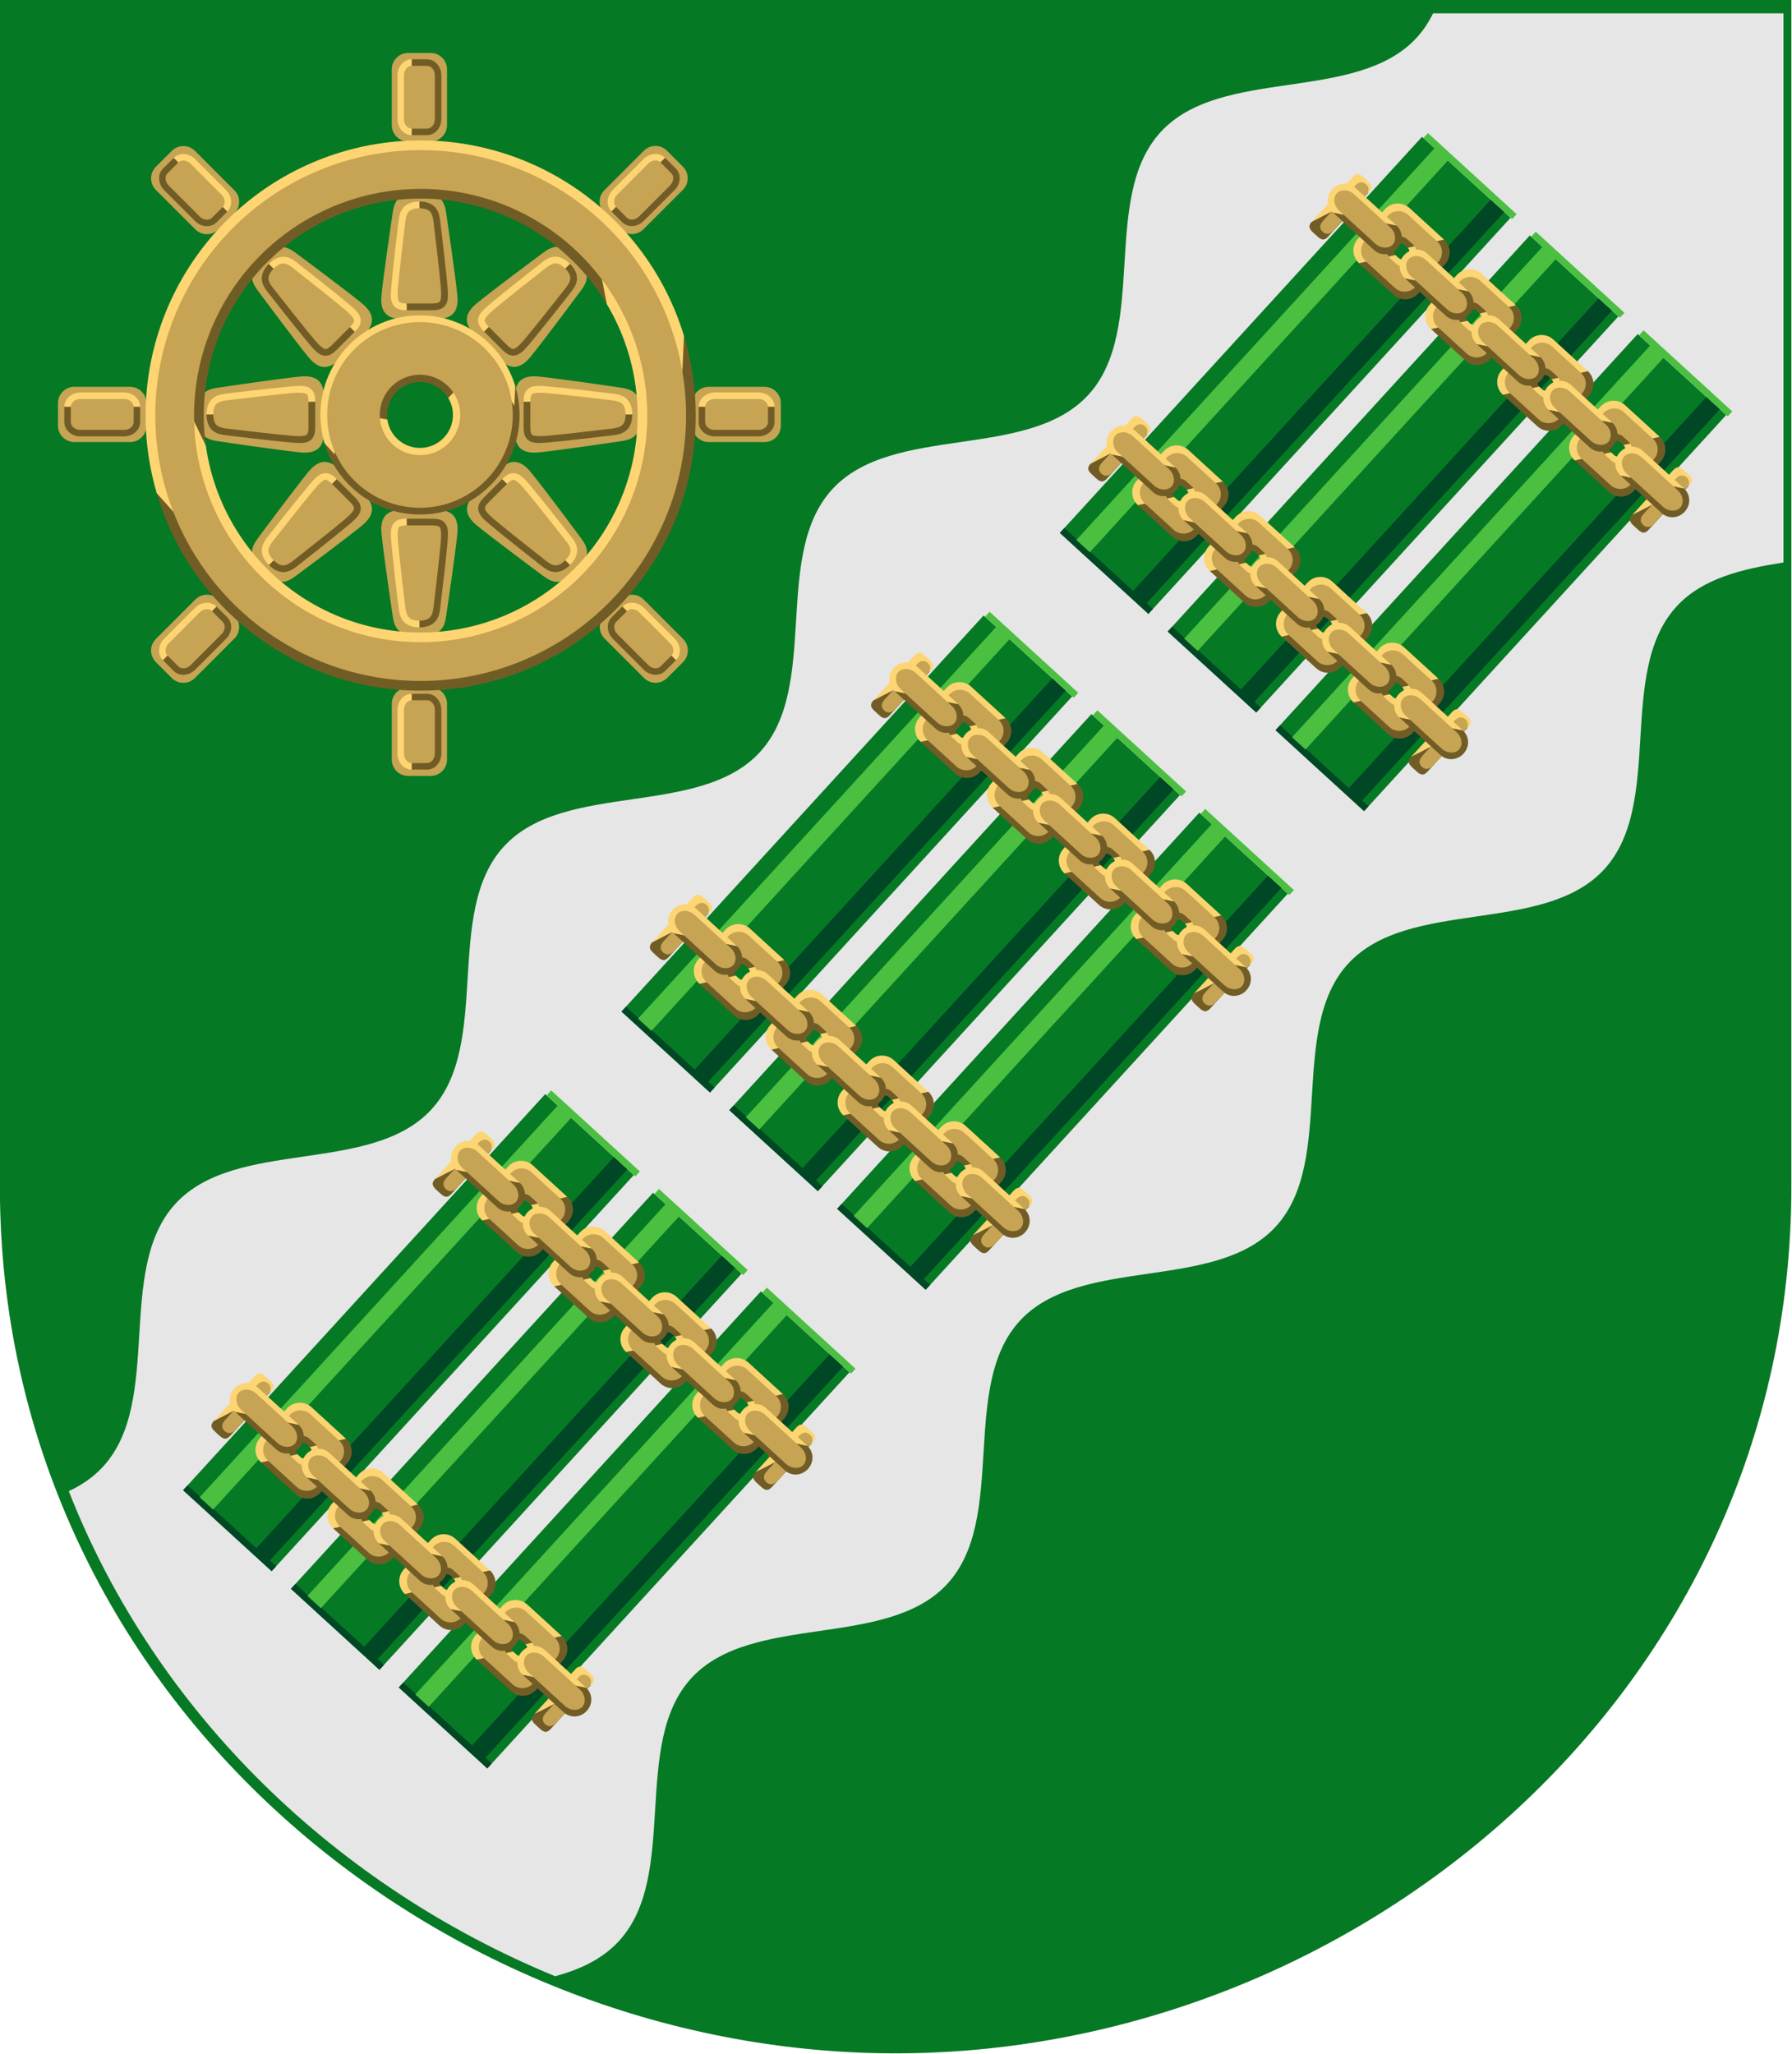 <?xml version="1.0" encoding="UTF-8" standalone="no"?>
<svg xmlns:dc="http://purl.org/dc/elements/1.1/" xmlns:cc="http://creativecommons.org/ns#" xmlns:rdf="http://www.w3.org/1999/02/22-rdf-syntax-ns#" xmlns:svg="http://www.w3.org/2000/svg" xmlns="http://www.w3.org/2000/svg" xmlns:xlink="http://www.w3.org/1999/xlink" xmlns:sodipodi="http://sodipodi.sourceforge.net/DTD/sodipodi-0.dtd" xmlns:inkscape="http://www.inkscape.org/namespaces/inkscape" inkscape:version="1.0 (4035a4fb49, 2020-05-01)" sodipodi:docname="heinävesi.svg" id="svg8" version="1.1" viewBox="0 0 132.292 151.606" height="573" width="500">
  <defs id="defs2"></defs>
  <g transform="translate(-31.13,-22.931)" id="layer1" inkscape:groupmode="layer" inkscape:label="Шар 1">
    <g style="stroke-width:1.103" transform="matrix(0.906,0,0,0.906,2.918,2.15)" id="g3580">
      <path id="path846" d="m 177.106,22.931 v 96.649 c 0,41.155 -35.329,70.639 -72.988,70.639 -37.659,0 -72.988,-29.484 -72.988,-70.639 V 22.931 Z" style="font-variation-settings:normal;opacity:1;vector-effect:none;fill:#067924;fill-opacity:1;fill-rule:evenodd;stroke:none;stroke-width:0.292;stroke-linecap:butt;stroke-linejoin:miter;stroke-miterlimit:4;stroke-dasharray:none;stroke-dashoffset:0;stroke-opacity:1;marker:none;marker-start:none;marker-mid:none;marker-end:none;stop-color:#000000;stop-opacity:1" sodipodi:nodetypes="cszscc"></path>
      <g style="stroke-width:1.103" id="g1634"></g>
      <g style="stroke-width:1.103" id="g1690">
        <g style="stroke-width:1.103" id="g1623" inkscape:transform-center-x="18.609334">
          <g style="stroke-width:1.103" id="g1585">
            <path id="rect1562" style="color:#000000;overflow:visible;opacity:1;fill:#c6a453;fill-opacity:1;fill-rule:evenodd;stroke:none;stroke-width:0.292;stroke-linecap:butt;stroke-miterlimit:4;stroke-dasharray:none" d="m 37.198,54.45 c -0.74,0 -1.335,0.596 -1.335,1.335 v 1.831 c 0,0.74 0.595,1.335 1.335,1.335 h 4.542 c 0.74,0 1.335,-0.596 1.335,-1.335 v -1.831 c 0,-0.74 -0.595,-1.335 -1.335,-1.335 z"></path>
            <path style="color:#000000;font-style:normal;font-variant:normal;font-weight:normal;font-stretch:normal;font-size:medium;line-height:normal;font-family:sans-serif;font-variant-ligatures:normal;font-variant-position:normal;font-variant-caps:normal;font-variant-numeric:normal;font-variant-alternates:normal;font-variant-east-asian:normal;font-feature-settings:normal;font-variation-settings:normal;text-indent:0;text-align:start;text-decoration:none;text-decoration-line:none;text-decoration-style:solid;text-decoration-color:#000000;letter-spacing:normal;word-spacing:normal;text-transform:none;writing-mode:lr-tb;direction:ltr;text-orientation:mixed;dominant-baseline:auto;baseline-shift:baseline;text-anchor:start;white-space:normal;shape-padding:0;shape-margin:0;inline-size:0;clip-rule:nonzero;display:inline;overflow:visible;visibility:visible;opacity:1;isolation:auto;mix-blend-mode:normal;color-interpolation:sRGB;color-interpolation-filters:linearRGB;solid-color:#000000;solid-opacity:1;vector-effect:none;fill:#fed572;fill-opacity:1;fill-rule:evenodd;stroke:none;stroke-width:0.584;stroke-linecap:butt;stroke-linejoin:miter;stroke-miterlimit:4;stroke-dasharray:none;stroke-dashoffset:0;stroke-opacity:1;color-rendering:auto;image-rendering:auto;shape-rendering:auto;text-rendering:auto;enable-background:accumulate;stop-color:#000000;stop-opacity:1" d="m 37.689,54.914 c -0.702,0 -1.311,0.503 -1.311,1.168 h 0.529 c 0,-0.336 0.324,-0.639 0.781,-0.639 h 3.559 c 0.457,0 0.781,0.303 0.781,0.639 h 0.529 c 0,-0.665 -0.608,-1.168 -1.311,-1.168 z" id="path1580"></path>
            <path style="color:#000000;font-style:normal;font-variant:normal;font-weight:normal;font-stretch:normal;font-size:medium;line-height:normal;font-family:sans-serif;font-variant-ligatures:normal;font-variant-position:normal;font-variant-caps:normal;font-variant-numeric:normal;font-variant-alternates:normal;font-variant-east-asian:normal;font-feature-settings:normal;font-variation-settings:normal;text-indent:0;text-align:start;text-decoration:none;text-decoration-line:none;text-decoration-style:solid;text-decoration-color:#000000;letter-spacing:normal;word-spacing:normal;text-transform:none;writing-mode:lr-tb;direction:ltr;text-orientation:mixed;dominant-baseline:auto;baseline-shift:baseline;text-anchor:start;white-space:normal;shape-padding:0;shape-margin:0;inline-size:0;clip-rule:nonzero;display:inline;overflow:visible;visibility:visible;opacity:1;isolation:auto;mix-blend-mode:normal;color-interpolation:sRGB;color-interpolation-filters:linearRGB;solid-color:#000000;solid-opacity:1;vector-effect:none;fill:#725c26;fill-opacity:1;fill-rule:evenodd;stroke:none;stroke-width:0.584;stroke-linecap:butt;stroke-linejoin:miter;stroke-miterlimit:4;stroke-dasharray:none;stroke-dashoffset:0;stroke-opacity:1;color-rendering:auto;image-rendering:auto;shape-rendering:auto;text-rendering:auto;enable-background:accumulate;stop-color:#000000;stop-opacity:1" d="m 36.379,56.082 v 1.238 c 0,0.665 0.608,1.168 1.311,1.168 h 3.559 c 0.702,0 1.311,-0.503 1.311,-1.168 v -1.238 h -0.529 v 1.238 c 0,0.336 -0.324,0.639 -0.781,0.639 h -3.559 c -0.457,0 -0.781,-0.303 -0.781,-0.639 v -1.238 z" id="path1576"></path>
          </g>
          <g style="stroke-width:1.103" id="g1599">
            <path style="font-variation-settings:normal;opacity:1;vector-effect:none;fill:#c6a453;fill-opacity:1;fill-rule:evenodd;stroke:none;stroke-width:0.292;stroke-linecap:butt;stroke-linejoin:miter;stroke-miterlimit:4;stroke-dasharray:none;stroke-dashoffset:0;stroke-opacity:1;marker:none;marker-start:none;marker-mid:none;marker-end:none;stop-color:#000000;stop-opacity:1" d="m 57.546,58.029 c 0,1.217 -0.46,1.911 -1.958,1.762 -1.552,-0.154 -6.011,-0.806 -6.734,-0.917 -0.722,-0.112 -1.647,-0.326 -1.647,-2.172 0,-1.846 0.925,-2.06 1.647,-2.172 0.722,-0.112 5.182,-0.764 6.734,-0.917 1.498,-0.148 1.958,0.545 1.958,1.762 z" id="path1560" sodipodi:nodetypes="cszzzscc"></path>
            <path id="path1609" d="m 56.274,55.66 v 2.083 c 0,0.221 -0.023,0.377 -0.059,0.473 -0.036,0.096 -0.068,0.132 -0.136,0.171 -0.135,0.077 -0.49,0.108 -1.08,0.061 -1.227,-0.099 -4.826,-0.527 -5.399,-0.599 -0.283,-0.036 -0.56,-0.09 -0.747,-0.231 -0.187,-0.141 -0.335,-0.368 -0.335,-0.916 h -0.55 c 0,0.66 0.223,1.106 0.552,1.354 0.329,0.249 0.714,0.302 1.011,0.339 0.588,0.074 4.156,0.499 5.423,0.601 0.613,0.049 1.044,0.069 1.395,-0.13 0.175,-0.099 0.31,-0.266 0.382,-0.459 0.071,-0.192 0.093,-0.408 0.093,-0.664 v -2.083 z" style="color:#000000;font-style:normal;font-variant:normal;font-weight:normal;font-stretch:normal;font-size:medium;line-height:normal;font-family:sans-serif;font-variant-ligatures:normal;font-variant-position:normal;font-variant-caps:normal;font-variant-numeric:normal;font-variant-alternates:normal;font-variant-east-asian:normal;font-feature-settings:normal;font-variation-settings:normal;text-indent:0;text-align:start;text-decoration:none;text-decoration-line:none;text-decoration-style:solid;text-decoration-color:#000000;letter-spacing:normal;word-spacing:normal;text-transform:none;writing-mode:lr-tb;direction:ltr;text-orientation:mixed;dominant-baseline:auto;baseline-shift:baseline;text-anchor:start;white-space:normal;shape-padding:0;shape-margin:0;inline-size:0;clip-rule:nonzero;display:inline;overflow:visible;visibility:visible;opacity:1;isolation:auto;mix-blend-mode:normal;color-interpolation:sRGB;color-interpolation-filters:linearRGB;solid-color:#000000;solid-opacity:1;vector-effect:none;fill:#725c26;fill-opacity:1;fill-rule:evenodd;stroke:none;stroke-width:0.584;stroke-linecap:butt;stroke-linejoin:miter;stroke-miterlimit:4;stroke-dasharray:none;stroke-dashoffset:0;stroke-opacity:1;marker:none;color-rendering:auto;image-rendering:auto;shape-rendering:auto;text-rendering:auto;enable-background:accumulate;stop-color:#000000;stop-opacity:1"></path>
            <path id="path1613" d="m 54.954,54.407 c -1.267,0.102 -4.835,0.527 -5.423,0.601 -0.297,0.037 -0.682,0.09 -1.011,0.339 -0.329,0.249 -0.552,0.694 -0.552,1.354 h 0.55 c 0,-0.547 0.148,-0.774 0.335,-0.916 0.187,-0.141 0.464,-0.196 0.747,-0.231 0.573,-0.072 4.172,-0.5 5.399,-0.599 0.59,-0.048 0.945,-0.016 1.08,0.061 0.068,0.038 0.1,0.075 0.136,0.171 0.036,0.096 0.059,0.252 0.059,0.473 h 0.55 c 0,-0.256 -0.022,-0.471 -0.093,-0.664 -0.071,-0.192 -0.206,-0.359 -0.382,-0.459 -0.351,-0.199 -0.782,-0.179 -1.395,-0.13 z" style="color:#000000;font-style:normal;font-variant:normal;font-weight:normal;font-stretch:normal;font-size:medium;line-height:normal;font-family:sans-serif;font-variant-ligatures:normal;font-variant-position:normal;font-variant-caps:normal;font-variant-numeric:normal;font-variant-alternates:normal;font-variant-east-asian:normal;font-feature-settings:normal;font-variation-settings:normal;text-indent:0;text-align:start;text-decoration:none;text-decoration-line:none;text-decoration-style:solid;text-decoration-color:#000000;letter-spacing:normal;word-spacing:normal;text-transform:none;writing-mode:lr-tb;direction:ltr;text-orientation:mixed;dominant-baseline:auto;baseline-shift:baseline;text-anchor:start;white-space:normal;shape-padding:0;shape-margin:0;inline-size:0;clip-rule:nonzero;display:inline;overflow:visible;visibility:visible;opacity:1;isolation:auto;mix-blend-mode:normal;color-interpolation:sRGB;color-interpolation-filters:linearRGB;solid-color:#000000;solid-opacity:1;vector-effect:none;fill:#fed572;fill-opacity:1;fill-rule:evenodd;stroke:none;stroke-width:0.584;stroke-linecap:butt;stroke-linejoin:miter;stroke-miterlimit:4;stroke-dasharray:none;stroke-dashoffset:0;stroke-opacity:1;marker:none;color-rendering:auto;image-rendering:auto;shape-rendering:auto;text-rendering:auto;enable-background:accumulate;stop-color:#000000;stop-opacity:1"></path>
          </g>
        </g>
        <use style="stroke-width:1.103" inkscape:transform-center-y="-12.864448" height="100%" width="100%" transform="rotate(45,65.314,56.701)" id="use1636" inkscape:transform-center-x="12.864446" xlink:href="#g1623" y="0" x="0"></use>
        <use style="stroke-width:1.103" x="0" y="0" xlink:href="#g1623" id="use1638" transform="matrix(0,1,1,0,8.612,-8.612)" width="100%" height="100%" inkscape:transform-center-y="-18.609334"></use>
        <use style="stroke-width:1.103" inkscape:transform-center-x="-12.864446" inkscape:transform-center-y="-12.864448" height="100%" width="100%" transform="matrix(-0.707,0.707,0.707,0.707,71.403,-29.576)" id="use1640" xlink:href="#g1623" y="0" x="0"></use>
        <use style="stroke-width:1.103" x="0" y="0" xlink:href="#g1623" id="use1642" transform="matrix(-1,0,0,1,130.627,-8.0363177e-7)" width="100%" height="100%" inkscape:transform-center-x="-18.609338"></use>
        <use style="stroke-width:1.103" inkscape:transform-center-y="12.864449" inkscape:transform-center-x="-12.864452" height="100%" width="100%" transform="matrix(-0.707,-0.707,-0.707,0.707,151.591,62.791)" id="use1644" xlink:href="#g1623" y="0" x="0"></use>
        <use style="stroke-width:1.103" inkscape:transform-center-y="18.609335" height="100%" width="100%" transform="rotate(-90,65.314,56.701)" id="use1646" xlink:href="#g1623" y="0" x="0"></use>
        <use style="stroke-width:1.103" inkscape:transform-center-x="12.864448" x="0" y="0" xlink:href="#g1623" id="use1648" transform="rotate(-45,65.314,56.701)" width="100%" height="100%" inkscape:transform-center-y="12.864447"></use>
        <g style="stroke-width:1.103" id="g1550">
          <path id="path864" style="color:#000000;display:inline;overflow:visible;visibility:visible;fill:#725c26;fill-opacity:1;fill-rule:evenodd;stroke:none;stroke-width:1.103;stroke-linecap:butt;stroke-linejoin:miter;stroke-miterlimit:4;stroke-dasharray:none;stroke-dashoffset:0;stroke-opacity:1;marker:none;marker-start:none;marker-mid:none;marker-end:none;enable-background:accumulate" d="m 246.855,138.67 c -41.772,-5.5e-4 -75.635,33.863 -75.635,75.635 5.7e-4,7.269 1.049,14.501 3.113,21.471 l 6.475,-12.174 c -0.433,-3.08 -0.651,-6.187 -0.65,-9.297 -6.6e-4,-36.836 29.861,-66.698 66.697,-66.697 23.464,5.8e-4 45.201,12.33 57.242,32.469 l 16.096,15.742 C 311.725,162.218 281.506,138.671 246.855,138.67 Z m 73.338,57.148 c 1.524,6.044 2.295,12.253 2.295,18.486 -5.4e-4,41.771 -33.862,75.632 -75.633,75.633 -33.501,-2.1e-4 -63.011,-22.039 -72.521,-54.162 l -8.613,2.422 c 10.596,35.982 43.625,60.686 81.135,60.686 46.711,-8e-5 84.578,-37.867 84.578,-84.578 1.2e-4,-8.288 -1.218,-16.531 -3.615,-24.465 z" transform="scale(0.265)" sodipodi:nodetypes="cccccccccccccccccc"></path>
          <path id="path848" style="color:#000000;display:inline;overflow:visible;visibility:visible;fill:#fed572;fill-opacity:1;fill-rule:evenodd;stroke:none;stroke-width:1.103;stroke-linecap:butt;stroke-linejoin:miter;stroke-miterlimit:4;stroke-dasharray:none;stroke-dashoffset:0;stroke-opacity:1;marker:none;marker-start:none;marker-mid:none;marker-end:none;enable-background:accumulate" d="m 246.855,129.725 a 84.578,84.578 0 0 0 -84.58,84.58 84.578,84.578 0 0 0 3.445,23.893 l 8.678,9.684 -0.065,-12.105 a 75.634,75.634 0 0 1 -3.113,-21.471 75.634,75.634 0 0 1 75.635,-75.635 75.634,75.634 0 0 1 73.338,57.148 l 6.852,10.664 0.773,-16.643 a 84.578,84.578 0 0 0 -80.963,-60.115 z m 73.338,66.094 -18.693,-29.104 2.598,13.361 a 66.696,66.696 0 0 1 9.453,34.229 A 66.696,66.696 0 0 1 246.855,281 66.696,66.696 0 0 1 180.809,223.602 l -6.615,-13.693 0.141,25.867 a 75.634,75.634 0 0 0 72.521,54.162 75.634,75.634 0 0 0 75.633,-75.633 75.634,75.634 0 0 0 -2.295,-18.486 z" transform="scale(0.265)"></path>
          <path id="circle850" style="color:#000000;display:inline;overflow:visible;visibility:visible;fill:#c6a453;fill-opacity:1;fill-rule:evenodd;stroke:none;stroke-width:1.103;stroke-linecap:butt;stroke-linejoin:miter;stroke-miterlimit:4;stroke-dasharray:none;stroke-dashoffset:0;stroke-opacity:1;marker:none;marker-start:none;marker-mid:none;marker-end:none;enable-background:accumulate" d="m 246.855,132.707 a 81.596,81.596 0 0 0 -81.598,81.598 81.596,81.596 0 0 0 81.598,81.596 81.596,81.596 0 0 0 81.596,-81.596 81.596,81.596 0 0 0 -81.596,-81.598 z m 0,11.922 a 69.674,69.674 0 0 1 69.674,69.676 69.674,69.674 0 0 1 -69.674,69.674 69.674,69.674 0 0 1 -69.676,-69.674 69.674,69.674 0 0 1 69.676,-69.676 z" transform="scale(0.265)"></path>
        </g>
        <g style="stroke-width:3.049" transform="matrix(0.362,0,0,0.362,41.679,36.183)" id="g1558">
          <path sodipodi:nodetypes="cccccccccccccccccc" transform="scale(0.265)" d="m 246.855,138.67 c -41.772,-5.5e-4 -75.635,33.863 -75.635,75.635 5.7e-4,7.269 1.049,14.501 3.113,21.471 l 44.786,-17.567 c -0.182,-1.293 -0.273,-2.598 -0.273,-3.904 -2.7e-4,-15.469 12.54,-28.008 28.008,-28.008 9.853,2.5e-4 18.981,5.178 24.038,13.635 l 49.301,-4.112 C 311.725,162.218 281.506,138.671 246.855,138.67 Z m 73.338,57.148 c 1.524,6.044 2.295,12.253 2.295,18.486 -5.4e-4,41.771 -33.862,75.632 -75.633,75.633 -33.501,-2.1e-4 -63.011,-22.039 -72.521,-54.162 l -8.613,2.422 c 10.596,35.982 43.625,60.686 81.135,60.686 46.711,-8e-5 84.578,-37.867 84.578,-84.578 1.2e-4,-8.288 -1.218,-16.531 -3.615,-24.465 z" style="color:#000000;display:inline;overflow:visible;visibility:visible;opacity:1;fill:#725c26;fill-opacity:1;fill-rule:evenodd;stroke:none;stroke-width:3.049;stroke-linecap:butt;stroke-linejoin:miter;stroke-miterlimit:4;stroke-dasharray:none;stroke-dashoffset:0;stroke-opacity:1;marker:none;marker-start:none;marker-mid:none;marker-end:none;enable-background:accumulate" id="path1552"></path>
          <path sodipodi:nodetypes="ssccccccccssccccccccccc" transform="scale(0.265)" d="m 246.855,129.725 c -46.713,-0.001 -84.581,37.867 -84.58,84.58 1.4e-4,8.088 1.16,16.134 3.445,23.893 l 8.678,9.684 -0.065,-12.105 c -2.064,-6.97 -3.113,-14.201 -3.113,-21.471 -5.5e-4,-41.772 33.863,-75.635 75.635,-75.635 34.651,9.8e-4 64.869,23.549 73.338,57.148 l 6.852,10.664 0.773,-16.643 C 317.033,154.145 284.144,129.725 246.855,129.725 Z M 320.193,195.818 301.5,166.715 270.893,199.931 c 2.598,4.344 3.97,9.312 3.97,14.374 -1.8e-4,15.468 -12.539,28.007 -28.007,28.007 -13.96,4.3e-4 -25.789,-10.28 -27.735,-24.103 l -44.927,-8.3 0.141,25.867 c 9.511,32.123 39.02,54.162 72.521,54.162 41.771,-5.4e-4 75.632,-33.862 75.633,-75.633 -3e-4,-6.233 -0.771,-12.442 -2.295,-18.486 z" style="color:#000000;display:inline;overflow:visible;visibility:visible;opacity:1;fill:#fed572;fill-opacity:1;fill-rule:evenodd;stroke:none;stroke-width:3.049;stroke-linecap:butt;stroke-linejoin:miter;stroke-miterlimit:4;stroke-dasharray:none;stroke-dashoffset:0;stroke-opacity:1;marker:none;marker-start:none;marker-mid:none;marker-end:none;enable-background:accumulate" id="path1554"></path>
          <path sodipodi:nodetypes="cccccccccc" transform="scale(0.265)" d="m 246.855,135.47 c -43.539,-8.7e-4 -78.835,35.295 -78.834,78.834 1.8e-4,43.539 35.296,78.833 78.834,78.832 43.538,-1.8e-4 78.832,-35.294 78.832,-78.832 8.7e-4,-43.539 -35.294,-78.834 -78.832,-78.834 z m -4.7e-4,44.68 c 18.862,1.5e-4 34.153,15.291 34.153,34.154 -1.5e-4,18.862 -15.291,34.153 -34.153,34.153 -18.862,3.8e-4 -34.154,-15.291 -34.154,-34.153 -3.8e-4,-18.863 15.291,-34.154 34.154,-34.154 z" style="color:#000000;display:inline;overflow:visible;visibility:visible;fill:#c6a453;fill-opacity:1;fill-rule:evenodd;stroke:none;stroke-width:3.049;stroke-linecap:butt;stroke-linejoin:miter;stroke-miterlimit:4;stroke-dasharray:none;stroke-dashoffset:0;stroke-opacity:1;marker:none;marker-start:none;marker-mid:none;marker-end:none;enable-background:accumulate" id="path1556"></path>
        </g>
      </g>
      <path id="use1705" style="font-variation-settings:normal;vector-effect:none;fill:#e6e6e6;fill-opacity:1;fill-rule:evenodd;stroke:none;stroke-width:1.103;stroke-linecap:butt;stroke-linejoin:miter;stroke-miterlimit:4;stroke-dasharray:none;stroke-dashoffset:0;stroke-opacity:1;marker:none;marker-start:none;marker-mid:none;marker-end:none;stop-color:#000000" d="m 558.158,90.66 c -1.335,2.707 -2.977,5.23 -5.055,7.49 -18.599,20.227 -60.097,8.751 -78.695,28.979 -18.599,20.227 -3.687,60.618 -22.285,80.846 -18.599,20.227 -60.097,8.751 -78.695,28.979 -18.599,20.227 -3.689,60.618 -22.287,80.846 -18.599,20.227 -60.095,8.751 -78.693,28.979 -18.599,20.227 -3.689,60.618 -22.287,80.846 -18.599,20.227 -60.097,8.751 -78.695,28.979 -18.599,20.227 -3.687,60.618 -22.285,80.846 -2.98,3.241 -6.554,5.661 -10.521,7.535 26.999,68.768 82.729,121.637 149.559,149.123 7.624,-2.086 14.474,-5.243 19.588,-10.805 18.599,-20.227 3.689,-60.618 22.287,-80.846 18.599,-20.227 60.097,-8.751 78.695,-28.979 18.599,-20.227 3.687,-60.618 22.285,-80.846 18.599,-20.227 60.097,-8.751 78.695,-28.979 18.599,-20.227 3.687,-60.618 22.285,-80.846 18.599,-20.227 60.097,-8.751 78.695,-28.979 18.599,-20.227 3.688,-60.618 22.287,-80.846 7.955,-8.652 20.107,-11.496 32.857,-13.51 V 90.66 Z" transform="scale(0.265)"></path>
      <g style="stroke-width:1.103" transform="rotate(-47.56,231.616,415.059)" id="use2432">
        <g style="stroke-width:1.103" id="use2972" transform="translate(0,11.906)">
          <rect style="color:#000000;overflow:visible;opacity:1;fill:#067924;fill-opacity:1;fill-rule:evenodd;stroke:none;stroke-width:0.292;stroke-linecap:butt;stroke-miterlimit:4;stroke-dasharray:none;stroke-opacity:1" id="rect3054" width="43.727" height="9.775" x="306.183" y="95.436"></rect>
          <path d="m 306.726,105.211 v -0.7 h 43.184 v -1.481 h -43.184 v -7.595 h -0.543 v 7.066 1.481 1.229 z" style="color:#000000;overflow:visible;opacity:1;fill:#004725;fill-opacity:1;fill-rule:evenodd;stroke:none;stroke-width:0.292;stroke-linecap:butt;stroke-miterlimit:4;stroke-dasharray:none;stroke-opacity:1" id="path3058" sodipodi:nodetypes="ccccccccccc"></path>
          <path id="path3056" style="color:#000000;overflow:visible;opacity:1;fill:#4bbf40;fill-opacity:1;fill-rule:evenodd;stroke:none;stroke-width:1.103;stroke-linecap:butt;stroke-miterlimit:4;stroke-dasharray:none;stroke-opacity:1" d="m 1320.443,360.703 v 4.645 h -163.215 v 5.596 h 163.215 v 26.705 h 2.053 v -26.705 -5.596 -4.645 z" transform="scale(0.265)"></path>
        </g>
        <g style="stroke-width:1.103" id="use2974" transform="translate(0,23.812)">
          <rect style="color:#000000;overflow:visible;opacity:1;fill:#067924;fill-opacity:1;fill-rule:evenodd;stroke:none;stroke-width:0.292;stroke-linecap:butt;stroke-miterlimit:4;stroke-dasharray:none;stroke-opacity:1" id="rect3062" width="43.727" height="9.775" x="306.183" y="95.436"></rect>
          <path d="m 306.726,105.211 v -0.7 h 43.184 v -1.481 h -43.184 v -7.595 h -0.543 v 7.066 1.481 1.229 z" style="color:#000000;overflow:visible;opacity:1;fill:#004725;fill-opacity:1;fill-rule:evenodd;stroke:none;stroke-width:0.292;stroke-linecap:butt;stroke-miterlimit:4;stroke-dasharray:none;stroke-opacity:1" id="path3066" sodipodi:nodetypes="ccccccccccc"></path>
          <path id="path3064" style="color:#000000;overflow:visible;opacity:1;fill:#4bbf40;fill-opacity:1;fill-rule:evenodd;stroke:none;stroke-width:1.103;stroke-linecap:butt;stroke-miterlimit:4;stroke-dasharray:none;stroke-opacity:1" d="m 1320.443,360.703 v 4.645 h -163.215 v 5.596 h 163.215 v 26.705 h 2.053 v -26.705 -5.596 -4.645 z" transform="scale(0.265)"></path>
        </g>
        <g style="stroke-width:1.103" id="g2982">
          <rect style="color:#000000;overflow:visible;opacity:1;fill:#067924;fill-opacity:1;fill-rule:evenodd;stroke:none;stroke-width:0.292;stroke-linecap:butt;stroke-miterlimit:4;stroke-dasharray:none;stroke-opacity:1" id="rect2976" width="43.727" height="9.775" x="306.183" y="95.436"></rect>
          <path d="m 306.726,105.211 v -0.7 h 43.184 v -1.481 h -43.184 v -7.595 h -0.543 v 7.066 1.481 1.229 z" style="color:#000000;overflow:visible;opacity:1;fill:#004725;fill-opacity:1;fill-rule:evenodd;stroke:none;stroke-width:0.292;stroke-linecap:butt;stroke-miterlimit:4;stroke-dasharray:none;stroke-opacity:1" id="path2980" sodipodi:nodetypes="ccccccccccc"></path>
          <path id="path2978" style="color:#000000;overflow:visible;opacity:1;fill:#4bbf40;fill-opacity:1;fill-rule:evenodd;stroke:none;stroke-width:1.103;stroke-linecap:butt;stroke-miterlimit:4;stroke-dasharray:none;stroke-opacity:1" d="m 1320.443,360.703 v 4.645 h -163.215 v 5.596 h 163.215 v 26.705 h 2.053 v -26.705 -5.596 -4.645 z" transform="scale(0.265)"></path>
        </g>
        <g style="stroke-width:1.103" id="g3032">
          <g id="g2990" transform="matrix(0,-0.619,-0.792,0,406.785,324.868)" style="opacity:1;stroke-width:1.576">
            <path id="path2984" style="color:#000000;overflow:visible;opacity:1;fill:#725c26;fill-opacity:1;fill-rule:evenodd;stroke:none;stroke-width:1.576;stroke-linecap:butt;stroke-miterlimit:4;stroke-dasharray:none;stroke-opacity:1" d="m 1183.895,427.964 v 23.42 c 0,2.957 2.381,2.811 5.495,2.811 3.114,0 5.495,0.145 5.495,-2.811 z" transform="scale(0.265)" sodipodi:nodetypes="cszcc"></path>
            <path id="path2986" style="color:#000000;overflow:visible;opacity:1;fill:#fdd472;fill-opacity:0.992;fill-rule:evenodd;stroke:none;stroke-width:1.576;stroke-linecap:butt;stroke-miterlimit:4;stroke-dasharray:none;stroke-opacity:1" d="m 1194.885,451.384 v -23.42 c 0,-2.956 -2.381,-2.81 -5.495,-2.81 -3.114,0 -5.495,-0.147 -5.495,2.81 z" transform="scale(0.265)" sodipodi:nodetypes="csscc"></path>
            <path d="m 313.753,113.87 v 4.921 c 0,0.579 0.377,0.852 0.94,0.852 0.563,0 0.94,-0.274 0.94,-0.852 v -4.921 c 0,-0.579 -0.377,-0.852 -0.94,-0.852 -0.563,0 -0.94,0.273 -0.94,0.852 z" style="color:#000000;overflow:visible;opacity:1;fill:#c6a453;fill-opacity:1;fill-rule:evenodd;stroke:none;stroke-width:0.417;stroke-linecap:butt;stroke-miterlimit:4;stroke-dasharray:none;stroke-opacity:1" id="path2988" sodipodi:nodetypes="sszsszs"></path>
          </g>
          <g style="stroke-width:1.103" id="g2998" transform="translate(0,0.397)">
            <path transform="scale(0.265)" d="m 1185.152,429.059 -3.672,3.672 v 0.254 l 5.803,4.037 c 0,-0.91 0.733,-1.643 1.643,-1.643 h 0.93 c 0.91,0 1.641,0.733 1.641,1.643 v 1.305 l 5.803,4.037 v -9.633 l -3.672,-3.672 z m 12.146,13.305 v 0.254 l -3.672,3.674 h -8.475 l -3.672,-3.674 v -9.633 l -3.586,-2.494 v 14.367 c 0,2.957 2.381,5.338 5.338,5.338 h 12.315 c 2.957,0 5.338,-2.381 5.338,-5.338 z" style="color:#000000;overflow:visible;opacity:1;fill:#725c26;fill-opacity:1;fill-rule:evenodd;stroke:none;stroke-width:1.103;stroke-linecap:butt;stroke-miterlimit:4;stroke-dasharray:none;stroke-opacity:1" id="path2992"></path>
            <path transform="scale(0.265)" d="m 1183.232,425.154 c -2.957,0 -5.338,2.379 -5.338,5.336 l 3.586,2.494 v -0.254 l 3.672,-3.672 h 8.475 l 3.672,3.672 v 9.633 l 3.586,2.494 v -14.367 c 0,-2.956 -2.381,-5.336 -5.338,-5.336 z m 14.066,17.209 -5.803,-4.037 c 0,0.91 -0.731,1.643 -1.641,1.643 h -0.93 c -0.91,0 -1.643,-0.733 -1.643,-1.643 v -1.305 l -5.803,-4.037 v 9.633 l 3.672,3.674 h 8.475 l 3.672,-3.674 z" style="color:#000000;overflow:visible;opacity:1;fill:#fdd472;fill-opacity:0.992;fill-rule:evenodd;stroke:none;stroke-width:1.103;stroke-linecap:butt;stroke-miterlimit:4;stroke-dasharray:none;stroke-opacity:1" id="path2994"></path>
            <path transform="scale(0.265)" sodipodi:nodetypes="ssssssssssssssssss" id="path2996" style="color:#000000;overflow:visible;opacity:1;fill:#c6a453;fill-opacity:1;fill-rule:evenodd;stroke:none;stroke-width:1.103;stroke-linecap:butt;stroke-miterlimit:4;stroke-dasharray:none;stroke-opacity:1" d="m 1184.216,427.154 c -2.484,0 -4.485,1.999 -4.485,4.484 v 12.072 c 0,2.484 2.001,4.485 4.485,4.485 h 10.348 c 2.484,0 4.485,-2.001 4.485,-4.485 v -12.072 c 0,-2.484 -2.001,-4.484 -4.485,-4.484 z m 4.306,6.225 h 1.74 c 1.702,0 3.07,1.372 3.07,3.074 v 2.442 c 0,1.702 -1.368,3.074 -3.07,3.074 h -1.74 c -1.702,0 -3.074,-1.372 -3.074,-3.074 v -2.442 c 0,-1.702 1.372,-3.074 3.074,-3.074 z"></path>
          </g>
          <g style="stroke-width:1.103" id="use3000" transform="translate(0,-7.54)">
            <path transform="scale(0.265)" d="m 1185.152,429.059 -3.672,3.672 v 0.254 l 5.803,4.037 c 0,-0.91 0.733,-1.643 1.643,-1.643 h 0.93 c 0.91,0 1.641,0.733 1.641,1.643 v 1.305 l 5.803,4.037 v -9.633 l -3.672,-3.672 z m 12.146,13.305 v 0.254 l -3.672,3.674 h -8.475 l -3.672,-3.674 v -9.633 l -3.586,-2.494 v 14.367 c 0,2.957 2.381,5.338 5.338,5.338 h 12.315 c 2.957,0 5.338,-2.381 5.338,-5.338 z" style="color:#000000;overflow:visible;opacity:1;fill:#725c26;fill-opacity:1;fill-rule:evenodd;stroke:none;stroke-width:1.103;stroke-linecap:butt;stroke-miterlimit:4;stroke-dasharray:none;stroke-opacity:1" id="path3226"></path>
            <path transform="scale(0.265)" d="m 1183.232,425.154 c -2.957,0 -5.338,2.379 -5.338,5.336 l 3.586,2.494 v -0.254 l 3.672,-3.672 h 8.475 l 3.672,3.672 v 9.633 l 3.586,2.494 v -14.367 c 0,-2.956 -2.381,-5.336 -5.338,-5.336 z m 14.066,17.209 -5.803,-4.037 c 0,0.91 -0.731,1.643 -1.641,1.643 h -0.93 c -0.91,0 -1.643,-0.733 -1.643,-1.643 v -1.305 l -5.803,-4.037 v 9.633 l 3.672,3.674 h 8.475 l 3.672,-3.674 z" style="color:#000000;overflow:visible;opacity:1;fill:#fdd472;fill-opacity:0.992;fill-rule:evenodd;stroke:none;stroke-width:1.103;stroke-linecap:butt;stroke-miterlimit:4;stroke-dasharray:none;stroke-opacity:1" id="path3228"></path>
            <path transform="scale(0.265)" sodipodi:nodetypes="ssssssssssssssssss" id="path3230" style="color:#000000;overflow:visible;opacity:1;fill:#c6a453;fill-opacity:1;fill-rule:evenodd;stroke:none;stroke-width:1.103;stroke-linecap:butt;stroke-miterlimit:4;stroke-dasharray:none;stroke-opacity:1" d="m 1184.216,427.154 c -2.484,0 -4.485,1.999 -4.485,4.484 v 12.072 c 0,2.484 2.001,4.485 4.485,4.485 h 10.348 c 2.484,0 4.485,-2.001 4.485,-4.485 v -12.072 c 0,-2.484 -2.001,-4.484 -4.485,-4.484 z m 4.306,6.225 h 1.74 c 1.702,0 3.07,1.372 3.07,3.074 v 2.442 c 0,1.702 -1.368,3.074 -3.07,3.074 h -1.74 c -1.702,0 -3.074,-1.372 -3.074,-3.074 v -2.442 c 0,-1.702 1.372,-3.074 3.074,-3.074 z"></path>
          </g>
          <g style="stroke-width:1.103" id="use3002" transform="translate(0,-15.478)">
            <path transform="scale(0.265)" d="m 1185.152,429.059 -3.672,3.672 v 0.254 l 5.803,4.037 c 0,-0.91 0.733,-1.643 1.643,-1.643 h 0.93 c 0.91,0 1.641,0.733 1.641,1.643 v 1.305 l 5.803,4.037 v -9.633 l -3.672,-3.672 z m 12.146,13.305 v 0.254 l -3.672,3.674 h -8.475 l -3.672,-3.674 v -9.633 l -3.586,-2.494 v 14.367 c 0,2.957 2.381,5.338 5.338,5.338 h 12.315 c 2.957,0 5.338,-2.381 5.338,-5.338 z" style="color:#000000;overflow:visible;opacity:1;fill:#725c26;fill-opacity:1;fill-rule:evenodd;stroke:none;stroke-width:1.103;stroke-linecap:butt;stroke-miterlimit:4;stroke-dasharray:none;stroke-opacity:1" id="path3234"></path>
            <path transform="scale(0.265)" d="m 1183.232,425.154 c -2.957,0 -5.338,2.379 -5.338,5.336 l 3.586,2.494 v -0.254 l 3.672,-3.672 h 8.475 l 3.672,3.672 v 9.633 l 3.586,2.494 v -14.367 c 0,-2.956 -2.381,-5.336 -5.338,-5.336 z m 14.066,17.209 -5.803,-4.037 c 0,0.91 -0.731,1.643 -1.641,1.643 h -0.93 c -0.91,0 -1.643,-0.733 -1.643,-1.643 v -1.305 l -5.803,-4.037 v 9.633 l 3.672,3.674 h 8.475 l 3.672,-3.674 z" style="color:#000000;overflow:visible;opacity:1;fill:#fdd472;fill-opacity:0.992;fill-rule:evenodd;stroke:none;stroke-width:1.103;stroke-linecap:butt;stroke-miterlimit:4;stroke-dasharray:none;stroke-opacity:1" id="path3236"></path>
            <path transform="scale(0.265)" sodipodi:nodetypes="ssssssssssssssssss" id="path3238" style="color:#000000;overflow:visible;opacity:1;fill:#c6a453;fill-opacity:1;fill-rule:evenodd;stroke:none;stroke-width:1.103;stroke-linecap:butt;stroke-miterlimit:4;stroke-dasharray:none;stroke-opacity:1" d="m 1184.216,427.154 c -2.484,0 -4.485,1.999 -4.485,4.484 v 12.072 c 0,2.484 2.001,4.485 4.485,4.485 h 10.348 c 2.484,0 4.485,-2.001 4.485,-4.485 v -12.072 c 0,-2.484 -2.001,-4.484 -4.485,-4.484 z m 4.306,6.225 h 1.74 c 1.702,0 3.07,1.372 3.07,3.074 v 2.442 c 0,1.702 -1.368,3.074 -3.07,3.074 h -1.74 c -1.702,0 -3.074,-1.372 -3.074,-3.074 v -2.442 c 0,-1.702 1.372,-3.074 3.074,-3.074 z"></path>
          </g>
          <g style="stroke-width:1.103" id="use3004" transform="translate(0,8.335)">
            <path transform="scale(0.265)" d="m 1185.152,429.059 -3.672,3.672 v 0.254 l 5.803,4.037 c 0,-0.91 0.733,-1.643 1.643,-1.643 h 0.93 c 0.91,0 1.641,0.733 1.641,1.643 v 1.305 l 5.803,4.037 v -9.633 l -3.672,-3.672 z m 12.146,13.305 v 0.254 l -3.672,3.674 h -8.475 l -3.672,-3.674 v -9.633 l -3.586,-2.494 v 14.367 c 0,2.957 2.381,5.338 5.338,5.338 h 12.315 c 2.957,0 5.338,-2.381 5.338,-5.338 z" style="color:#000000;overflow:visible;opacity:1;fill:#725c26;fill-opacity:1;fill-rule:evenodd;stroke:none;stroke-width:1.103;stroke-linecap:butt;stroke-miterlimit:4;stroke-dasharray:none;stroke-opacity:1" id="path3242"></path>
            <path transform="scale(0.265)" d="m 1183.232,425.154 c -2.957,0 -5.338,2.379 -5.338,5.336 l 3.586,2.494 v -0.254 l 3.672,-3.672 h 8.475 l 3.672,3.672 v 9.633 l 3.586,2.494 v -14.367 c 0,-2.956 -2.381,-5.336 -5.338,-5.336 z m 14.066,17.209 -5.803,-4.037 c 0,0.91 -0.731,1.643 -1.641,1.643 h -0.93 c -0.91,0 -1.643,-0.733 -1.643,-1.643 v -1.305 l -5.803,-4.037 v 9.633 l 3.672,3.674 h 8.475 l 3.672,-3.674 z" style="color:#000000;overflow:visible;opacity:1;fill:#fdd472;fill-opacity:0.992;fill-rule:evenodd;stroke:none;stroke-width:1.103;stroke-linecap:butt;stroke-miterlimit:4;stroke-dasharray:none;stroke-opacity:1" id="path3244"></path>
            <path transform="scale(0.265)" sodipodi:nodetypes="ssssssssssssssssss" id="path3246" style="color:#000000;overflow:visible;opacity:1;fill:#c6a453;fill-opacity:1;fill-rule:evenodd;stroke:none;stroke-width:1.103;stroke-linecap:butt;stroke-miterlimit:4;stroke-dasharray:none;stroke-opacity:1" d="m 1184.216,427.154 c -2.484,0 -4.485,1.999 -4.485,4.484 v 12.072 c 0,2.484 2.001,4.485 4.485,4.485 h 10.348 c 2.484,0 4.485,-2.001 4.485,-4.485 v -12.072 c 0,-2.484 -2.001,-4.484 -4.485,-4.484 z m 4.306,6.225 h 1.74 c 1.702,0 3.07,1.372 3.07,3.074 v 2.442 c 0,1.702 -1.368,3.074 -3.07,3.074 h -1.74 c -1.702,0 -3.074,-1.372 -3.074,-3.074 v -2.442 c 0,-1.702 1.372,-3.074 3.074,-3.074 z"></path>
          </g>
          <g id="use3006" transform="matrix(0.931,0,0,0.931,21.672,11.848)" style="stroke-width:1.185">
            <path id="path3330" style="color:#000000;overflow:visible;opacity:1;fill:#725c26;fill-opacity:1;fill-rule:evenodd;stroke:none;stroke-width:1.185;stroke-linecap:butt;stroke-miterlimit:4;stroke-dasharray:none;stroke-opacity:1" d="m 1183.895,430.49 v 18.367 c 0,2.957 2.381,5.338 5.495,5.338 3.114,0 5.495,-2.381 5.495,-5.338 z" transform="scale(0.265)" sodipodi:nodetypes="cszcc"></path>
            <path id="path3332" style="color:#000000;overflow:visible;opacity:1;fill:#fdd472;fill-opacity:0.992;fill-rule:evenodd;stroke:none;stroke-width:1.185;stroke-linecap:butt;stroke-miterlimit:4;stroke-dasharray:none;stroke-opacity:1" d="m 1194.885,448.857 v -18.367 c 0,-2.956 -2.381,-5.336 -5.495,-5.336 -3.114,0 -5.495,2.379 -5.495,5.336 z" transform="scale(0.265)" sodipodi:nodetypes="csscc"></path>
            <path d="m 1185.731,431.638 v 16.072 c 0,2.484 1.73,4.485 3.659,4.485 1.929,0 3.659,-2.001 3.659,-4.485 v -16.072 c 0,-2.484 -1.73,-4.484 -3.659,-4.484 -1.929,0 -3.659,1.999 -3.659,4.484 z" style="color:#000000;overflow:visible;opacity:1;fill:#c6a453;fill-opacity:1;fill-rule:evenodd;stroke:none;stroke-width:1.185;stroke-linecap:butt;stroke-miterlimit:4;stroke-dasharray:none;stroke-opacity:1" id="path3334" sodipodi:nodetypes="sszsszs" transform="scale(0.265)"></path>
          </g>
          <g id="g3014" transform="matrix(0.931,0,0,0.931,21.672,11.848)" style="opacity:1;stroke-width:1.185">
            <path id="path3008" style="color:#000000;overflow:visible;opacity:1;fill:#725c26;fill-opacity:1;fill-rule:evenodd;stroke:none;stroke-width:1.185;stroke-linecap:butt;stroke-miterlimit:4;stroke-dasharray:none;stroke-opacity:1" d="m 1183.895,430.49 v 18.367 c 0,2.957 2.381,5.338 5.495,5.338 3.114,0 5.495,-2.381 5.495,-5.338 z" transform="scale(0.265)" sodipodi:nodetypes="cszcc"></path>
            <path id="path3010" style="color:#000000;overflow:visible;opacity:1;fill:#fdd472;fill-opacity:0.992;fill-rule:evenodd;stroke:none;stroke-width:1.185;stroke-linecap:butt;stroke-miterlimit:4;stroke-dasharray:none;stroke-opacity:1" d="m 1194.885,448.857 v -18.367 c 0,-2.956 -2.381,-5.336 -5.495,-5.336 -3.114,0 -5.495,2.379 -5.495,5.336 z" transform="scale(0.265)" sodipodi:nodetypes="csscc"></path>
            <path d="m 1185.731,431.638 v 16.072 c 0,2.484 1.73,4.485 3.659,4.485 1.929,0 3.659,-2.001 3.659,-4.485 v -16.072 c 0,-2.484 -1.73,-4.484 -3.659,-4.484 -1.929,0 -3.659,1.999 -3.659,4.484 z" style="color:#000000;overflow:visible;opacity:1;fill:#c6a453;fill-opacity:1;fill-rule:evenodd;stroke:none;stroke-width:1.185;stroke-linecap:butt;stroke-miterlimit:4;stroke-dasharray:none;stroke-opacity:1" id="path3012" sodipodi:nodetypes="sszsszs" transform="scale(0.265)"></path>
          </g>
          <g id="use3016" transform="matrix(0.931,0,0,0.931,21.672,3.911)" style="stroke-width:1.185">
            <path id="path3338" style="color:#000000;overflow:visible;opacity:1;fill:#725c26;fill-opacity:1;fill-rule:evenodd;stroke:none;stroke-width:1.185;stroke-linecap:butt;stroke-miterlimit:4;stroke-dasharray:none;stroke-opacity:1" d="m 1183.895,430.49 v 18.367 c 0,2.957 2.381,5.338 5.495,5.338 3.114,0 5.495,-2.381 5.495,-5.338 z" transform="scale(0.265)" sodipodi:nodetypes="cszcc"></path>
            <path id="path3340" style="color:#000000;overflow:visible;opacity:1;fill:#fdd472;fill-opacity:0.992;fill-rule:evenodd;stroke:none;stroke-width:1.185;stroke-linecap:butt;stroke-miterlimit:4;stroke-dasharray:none;stroke-opacity:1" d="m 1194.885,448.857 v -18.367 c 0,-2.956 -2.381,-5.336 -5.495,-5.336 -3.114,0 -5.495,2.379 -5.495,5.336 z" transform="scale(0.265)" sodipodi:nodetypes="csscc"></path>
            <path d="m 1185.731,431.638 v 16.072 c 0,2.484 1.73,4.485 3.659,4.485 1.929,0 3.659,-2.001 3.659,-4.485 v -16.072 c 0,-2.484 -1.73,-4.484 -3.659,-4.484 -1.929,0 -3.659,1.999 -3.659,4.484 z" style="color:#000000;overflow:visible;opacity:1;fill:#c6a453;fill-opacity:1;fill-rule:evenodd;stroke:none;stroke-width:1.185;stroke-linecap:butt;stroke-miterlimit:4;stroke-dasharray:none;stroke-opacity:1" id="path3342" sodipodi:nodetypes="sszsszs" transform="scale(0.265)"></path>
          </g>
          <g id="use3018" transform="matrix(0.931,0,0,0.931,21.672,-4.027)" style="stroke-width:1.185">
            <path id="path3346" style="color:#000000;overflow:visible;opacity:1;fill:#725c26;fill-opacity:1;fill-rule:evenodd;stroke:none;stroke-width:1.185;stroke-linecap:butt;stroke-miterlimit:4;stroke-dasharray:none;stroke-opacity:1" d="m 1183.895,430.49 v 18.367 c 0,2.957 2.381,5.338 5.495,5.338 3.114,0 5.495,-2.381 5.495,-5.338 z" transform="scale(0.265)" sodipodi:nodetypes="cszcc"></path>
            <path id="path3348" style="color:#000000;overflow:visible;opacity:1;fill:#fdd472;fill-opacity:0.992;fill-rule:evenodd;stroke:none;stroke-width:1.185;stroke-linecap:butt;stroke-miterlimit:4;stroke-dasharray:none;stroke-opacity:1" d="m 1194.885,448.857 v -18.367 c 0,-2.956 -2.381,-5.336 -5.495,-5.336 -3.114,0 -5.495,2.379 -5.495,5.336 z" transform="scale(0.265)" sodipodi:nodetypes="csscc"></path>
            <path d="m 1185.731,431.638 v 16.072 c 0,2.484 1.73,4.485 3.659,4.485 1.929,0 3.659,-2.001 3.659,-4.485 v -16.072 c 0,-2.484 -1.73,-4.484 -3.659,-4.484 -1.929,0 -3.659,1.999 -3.659,4.484 z" style="color:#000000;overflow:visible;opacity:1;fill:#c6a453;fill-opacity:1;fill-rule:evenodd;stroke:none;stroke-width:1.185;stroke-linecap:butt;stroke-miterlimit:4;stroke-dasharray:none;stroke-opacity:1" id="path3350" sodipodi:nodetypes="sszsszs" transform="scale(0.265)"></path>
          </g>
          <g id="use3020" transform="matrix(0,-0.619,-0.792,0,406.785,289.48)" style="stroke-width:1.576">
            <path id="path3178" style="color:#000000;overflow:visible;opacity:1;fill:#725c26;fill-opacity:1;fill-rule:evenodd;stroke:none;stroke-width:1.576;stroke-linecap:butt;stroke-miterlimit:4;stroke-dasharray:none;stroke-opacity:1" d="m 1183.895,427.964 v 23.42 c 0,2.957 2.381,2.811 5.495,2.811 3.114,0 5.495,0.145 5.495,-2.811 z" transform="scale(0.265)" sodipodi:nodetypes="cszcc"></path>
            <path id="path3180" style="color:#000000;overflow:visible;opacity:1;fill:#fdd472;fill-opacity:0.992;fill-rule:evenodd;stroke:none;stroke-width:1.576;stroke-linecap:butt;stroke-miterlimit:4;stroke-dasharray:none;stroke-opacity:1" d="m 1194.885,451.384 v -23.42 c 0,-2.956 -2.381,-2.81 -5.495,-2.81 -3.114,0 -5.495,-0.147 -5.495,2.81 z" transform="scale(0.265)" sodipodi:nodetypes="csscc"></path>
            <path d="m 313.753,113.87 v 4.921 c 0,0.579 0.377,0.852 0.94,0.852 0.563,0 0.94,-0.274 0.94,-0.852 v -4.921 c 0,-0.579 -0.377,-0.852 -0.94,-0.852 -0.563,0 -0.94,0.273 -0.94,0.852 z" style="color:#000000;overflow:visible;opacity:1;fill:#c6a453;fill-opacity:1;fill-rule:evenodd;stroke:none;stroke-width:0.417;stroke-linecap:butt;stroke-miterlimit:4;stroke-dasharray:none;stroke-opacity:1" id="path3182" sodipodi:nodetypes="sszsszs"></path>
          </g>
          <g id="use3022" transform="matrix(0.931,0,0,0.931,21.672,-11.964)" style="stroke-width:1.185">
            <path id="path3354" style="color:#000000;overflow:visible;opacity:1;fill:#725c26;fill-opacity:1;fill-rule:evenodd;stroke:none;stroke-width:1.185;stroke-linecap:butt;stroke-miterlimit:4;stroke-dasharray:none;stroke-opacity:1" d="m 1183.895,430.49 v 18.367 c 0,2.957 2.381,5.338 5.495,5.338 3.114,0 5.495,-2.381 5.495,-5.338 z" transform="scale(0.265)" sodipodi:nodetypes="cszcc"></path>
            <path id="path3356" style="color:#000000;overflow:visible;opacity:1;fill:#fdd472;fill-opacity:0.992;fill-rule:evenodd;stroke:none;stroke-width:1.185;stroke-linecap:butt;stroke-miterlimit:4;stroke-dasharray:none;stroke-opacity:1" d="m 1194.885,448.857 v -18.367 c 0,-2.956 -2.381,-5.336 -5.495,-5.336 -3.114,0 -5.495,2.379 -5.495,5.336 z" transform="scale(0.265)" sodipodi:nodetypes="csscc"></path>
            <path d="m 1185.731,431.638 v 16.072 c 0,2.484 1.73,4.485 3.659,4.485 1.929,0 3.659,-2.001 3.659,-4.485 v -16.072 c 0,-2.484 -1.73,-4.484 -3.659,-4.484 -1.929,0 -3.659,1.999 -3.659,4.484 z" style="color:#000000;overflow:visible;opacity:1;fill:#c6a453;fill-opacity:1;fill-rule:evenodd;stroke:none;stroke-width:1.185;stroke-linecap:butt;stroke-miterlimit:4;stroke-dasharray:none;stroke-opacity:1" id="path3358" sodipodi:nodetypes="sszsszs" transform="scale(0.265)"></path>
          </g>
          <g style="opacity:1;stroke-width:1.185" transform="matrix(0.931,0,0,0.931,21.672,19.786)" id="g3030">
            <path sodipodi:nodetypes="cszcc" transform="scale(0.265)" d="m 1183.895,430.49 v 18.367 c 0,2.957 2.381,5.338 5.495,5.338 3.114,0 5.495,-2.381 5.495,-5.338 z" style="color:#000000;overflow:visible;opacity:1;fill:#725c26;fill-opacity:1;fill-rule:evenodd;stroke:none;stroke-width:1.185;stroke-linecap:butt;stroke-miterlimit:4;stroke-dasharray:none;stroke-opacity:1" id="path3024"></path>
            <path sodipodi:nodetypes="csscc" transform="scale(0.265)" d="m 1194.885,448.857 v -18.367 c 0,-2.956 -2.381,-5.336 -5.495,-5.336 -3.114,0 -5.495,2.379 -5.495,5.336 z" style="color:#000000;overflow:visible;opacity:1;fill:#fdd472;fill-opacity:0.992;fill-rule:evenodd;stroke:none;stroke-width:1.185;stroke-linecap:butt;stroke-miterlimit:4;stroke-dasharray:none;stroke-opacity:1" id="path3026"></path>
            <path transform="scale(0.265)" sodipodi:nodetypes="sszsszs" id="path3028" style="color:#000000;overflow:visible;opacity:1;fill:#c6a453;fill-opacity:1;fill-rule:evenodd;stroke:none;stroke-width:1.185;stroke-linecap:butt;stroke-miterlimit:4;stroke-dasharray:none;stroke-opacity:1" d="m 1185.731,431.638 v 16.072 c 0,2.484 1.73,4.485 3.659,4.485 1.929,0 3.659,-2.001 3.659,-4.485 v -16.072 c 0,-2.484 -1.73,-4.484 -3.659,-4.484 -1.929,0 -3.659,1.999 -3.659,4.484 z"></path>
          </g>
        </g>
        <g style="stroke-width:1.103" id="use3034" transform="translate(26.708)">
          <g id="g3126" transform="matrix(0,-0.619,-0.792,0,406.785,324.868)" style="opacity:1;stroke-width:1.576">
            <path id="path3120" style="color:#000000;overflow:visible;opacity:1;fill:#725c26;fill-opacity:1;fill-rule:evenodd;stroke:none;stroke-width:1.576;stroke-linecap:butt;stroke-miterlimit:4;stroke-dasharray:none;stroke-opacity:1" d="m 1183.895,427.964 v 23.42 c 0,2.957 2.381,2.811 5.495,2.811 3.114,0 5.495,0.145 5.495,-2.811 z" transform="scale(0.265)" sodipodi:nodetypes="cszcc"></path>
            <path id="path3122" style="color:#000000;overflow:visible;opacity:1;fill:#fdd472;fill-opacity:0.992;fill-rule:evenodd;stroke:none;stroke-width:1.576;stroke-linecap:butt;stroke-miterlimit:4;stroke-dasharray:none;stroke-opacity:1" d="m 1194.885,451.384 v -23.42 c 0,-2.956 -2.381,-2.81 -5.495,-2.81 -3.114,0 -5.495,-0.147 -5.495,2.81 z" transform="scale(0.265)" sodipodi:nodetypes="csscc"></path>
            <path d="m 313.753,113.87 v 4.921 c 0,0.579 0.377,0.852 0.94,0.852 0.563,0 0.94,-0.274 0.94,-0.852 v -4.921 c 0,-0.579 -0.377,-0.852 -0.94,-0.852 -0.563,0 -0.94,0.273 -0.94,0.852 z" style="color:#000000;overflow:visible;opacity:1;fill:#c6a453;fill-opacity:1;fill-rule:evenodd;stroke:none;stroke-width:0.417;stroke-linecap:butt;stroke-miterlimit:4;stroke-dasharray:none;stroke-opacity:1" id="path3124" sodipodi:nodetypes="sszsszs"></path>
          </g>
          <g style="stroke-width:1.103" id="g3134" transform="translate(0,0.397)">
            <path transform="scale(0.265)" d="m 1185.152,429.059 -3.672,3.672 v 0.254 l 5.803,4.037 c 0,-0.91 0.733,-1.643 1.643,-1.643 h 0.93 c 0.91,0 1.641,0.733 1.641,1.643 v 1.305 l 5.803,4.037 v -9.633 l -3.672,-3.672 z m 12.146,13.305 v 0.254 l -3.672,3.674 h -8.475 l -3.672,-3.674 v -9.633 l -3.586,-2.494 v 14.367 c 0,2.957 2.381,5.338 5.338,5.338 h 12.315 c 2.957,0 5.338,-2.381 5.338,-5.338 z" style="color:#000000;overflow:visible;opacity:1;fill:#725c26;fill-opacity:1;fill-rule:evenodd;stroke:none;stroke-width:1.103;stroke-linecap:butt;stroke-miterlimit:4;stroke-dasharray:none;stroke-opacity:1" id="path3128"></path>
            <path transform="scale(0.265)" d="m 1183.232,425.154 c -2.957,0 -5.338,2.379 -5.338,5.336 l 3.586,2.494 v -0.254 l 3.672,-3.672 h 8.475 l 3.672,3.672 v 9.633 l 3.586,2.494 v -14.367 c 0,-2.956 -2.381,-5.336 -5.338,-5.336 z m 14.066,17.209 -5.803,-4.037 c 0,0.91 -0.731,1.643 -1.641,1.643 h -0.93 c -0.91,0 -1.643,-0.733 -1.643,-1.643 v -1.305 l -5.803,-4.037 v 9.633 l 3.672,3.674 h 8.475 l 3.672,-3.674 z" style="color:#000000;overflow:visible;opacity:1;fill:#fdd472;fill-opacity:0.992;fill-rule:evenodd;stroke:none;stroke-width:1.103;stroke-linecap:butt;stroke-miterlimit:4;stroke-dasharray:none;stroke-opacity:1" id="path3130"></path>
            <path transform="scale(0.265)" sodipodi:nodetypes="ssssssssssssssssss" id="path3132" style="color:#000000;overflow:visible;opacity:1;fill:#c6a453;fill-opacity:1;fill-rule:evenodd;stroke:none;stroke-width:1.103;stroke-linecap:butt;stroke-miterlimit:4;stroke-dasharray:none;stroke-opacity:1" d="m 1184.216,427.154 c -2.484,0 -4.485,1.999 -4.485,4.484 v 12.072 c 0,2.484 2.001,4.485 4.485,4.485 h 10.348 c 2.484,0 4.485,-2.001 4.485,-4.485 v -12.072 c 0,-2.484 -2.001,-4.484 -4.485,-4.484 z m 4.306,6.225 h 1.74 c 1.702,0 3.07,1.372 3.07,3.074 v 2.442 c 0,1.702 -1.368,3.074 -3.07,3.074 h -1.74 c -1.702,0 -3.074,-1.372 -3.074,-3.074 v -2.442 c 0,-1.702 1.372,-3.074 3.074,-3.074 z"></path>
          </g>
          <g style="stroke-width:1.103" id="use3136" transform="translate(0,-7.54)">
            <path transform="scale(0.265)" d="m 1185.152,429.059 -3.672,3.672 v 0.254 l 5.803,4.037 c 0,-0.91 0.733,-1.643 1.643,-1.643 h 0.93 c 0.91,0 1.641,0.733 1.641,1.643 v 1.305 l 5.803,4.037 v -9.633 l -3.672,-3.672 z m 12.146,13.305 v 0.254 l -3.672,3.674 h -8.475 l -3.672,-3.674 v -9.633 l -3.586,-2.494 v 14.367 c 0,2.957 2.381,5.338 5.338,5.338 h 12.315 c 2.957,0 5.338,-2.381 5.338,-5.338 z" style="color:#000000;overflow:visible;opacity:1;fill:#725c26;fill-opacity:1;fill-rule:evenodd;stroke:none;stroke-width:1.103;stroke-linecap:butt;stroke-miterlimit:4;stroke-dasharray:none;stroke-opacity:1" id="path3274"></path>
            <path transform="scale(0.265)" d="m 1183.232,425.154 c -2.957,0 -5.338,2.379 -5.338,5.336 l 3.586,2.494 v -0.254 l 3.672,-3.672 h 8.475 l 3.672,3.672 v 9.633 l 3.586,2.494 v -14.367 c 0,-2.956 -2.381,-5.336 -5.338,-5.336 z m 14.066,17.209 -5.803,-4.037 c 0,0.91 -0.731,1.643 -1.641,1.643 h -0.93 c -0.91,0 -1.643,-0.733 -1.643,-1.643 v -1.305 l -5.803,-4.037 v 9.633 l 3.672,3.674 h 8.475 l 3.672,-3.674 z" style="color:#000000;overflow:visible;opacity:1;fill:#fdd472;fill-opacity:0.992;fill-rule:evenodd;stroke:none;stroke-width:1.103;stroke-linecap:butt;stroke-miterlimit:4;stroke-dasharray:none;stroke-opacity:1" id="path3276"></path>
            <path transform="scale(0.265)" sodipodi:nodetypes="ssssssssssssssssss" id="path3278" style="color:#000000;overflow:visible;opacity:1;fill:#c6a453;fill-opacity:1;fill-rule:evenodd;stroke:none;stroke-width:1.103;stroke-linecap:butt;stroke-miterlimit:4;stroke-dasharray:none;stroke-opacity:1" d="m 1184.216,427.154 c -2.484,0 -4.485,1.999 -4.485,4.484 v 12.072 c 0,2.484 2.001,4.485 4.485,4.485 h 10.348 c 2.484,0 4.485,-2.001 4.485,-4.485 v -12.072 c 0,-2.484 -2.001,-4.484 -4.485,-4.484 z m 4.306,6.225 h 1.74 c 1.702,0 3.07,1.372 3.07,3.074 v 2.442 c 0,1.702 -1.368,3.074 -3.07,3.074 h -1.74 c -1.702,0 -3.074,-1.372 -3.074,-3.074 v -2.442 c 0,-1.702 1.372,-3.074 3.074,-3.074 z"></path>
          </g>
          <g style="stroke-width:1.103" id="use3138" transform="translate(0,-15.478)">
            <path transform="scale(0.265)" d="m 1185.152,429.059 -3.672,3.672 v 0.254 l 5.803,4.037 c 0,-0.91 0.733,-1.643 1.643,-1.643 h 0.93 c 0.91,0 1.641,0.733 1.641,1.643 v 1.305 l 5.803,4.037 v -9.633 l -3.672,-3.672 z m 12.146,13.305 v 0.254 l -3.672,3.674 h -8.475 l -3.672,-3.674 v -9.633 l -3.586,-2.494 v 14.367 c 0,2.957 2.381,5.338 5.338,5.338 h 12.315 c 2.957,0 5.338,-2.381 5.338,-5.338 z" style="color:#000000;overflow:visible;opacity:1;fill:#725c26;fill-opacity:1;fill-rule:evenodd;stroke:none;stroke-width:1.103;stroke-linecap:butt;stroke-miterlimit:4;stroke-dasharray:none;stroke-opacity:1" id="path3282"></path>
            <path transform="scale(0.265)" d="m 1183.232,425.154 c -2.957,0 -5.338,2.379 -5.338,5.336 l 3.586,2.494 v -0.254 l 3.672,-3.672 h 8.475 l 3.672,3.672 v 9.633 l 3.586,2.494 v -14.367 c 0,-2.956 -2.381,-5.336 -5.338,-5.336 z m 14.066,17.209 -5.803,-4.037 c 0,0.91 -0.731,1.643 -1.641,1.643 h -0.93 c -0.91,0 -1.643,-0.733 -1.643,-1.643 v -1.305 l -5.803,-4.037 v 9.633 l 3.672,3.674 h 8.475 l 3.672,-3.674 z" style="color:#000000;overflow:visible;opacity:1;fill:#fdd472;fill-opacity:0.992;fill-rule:evenodd;stroke:none;stroke-width:1.103;stroke-linecap:butt;stroke-miterlimit:4;stroke-dasharray:none;stroke-opacity:1" id="path3284"></path>
            <path transform="scale(0.265)" sodipodi:nodetypes="ssssssssssssssssss" id="path3286" style="color:#000000;overflow:visible;opacity:1;fill:#c6a453;fill-opacity:1;fill-rule:evenodd;stroke:none;stroke-width:1.103;stroke-linecap:butt;stroke-miterlimit:4;stroke-dasharray:none;stroke-opacity:1" d="m 1184.216,427.154 c -2.484,0 -4.485,1.999 -4.485,4.484 v 12.072 c 0,2.484 2.001,4.485 4.485,4.485 h 10.348 c 2.484,0 4.485,-2.001 4.485,-4.485 v -12.072 c 0,-2.484 -2.001,-4.484 -4.485,-4.484 z m 4.306,6.225 h 1.74 c 1.702,0 3.07,1.372 3.07,3.074 v 2.442 c 0,1.702 -1.368,3.074 -3.07,3.074 h -1.74 c -1.702,0 -3.074,-1.372 -3.074,-3.074 v -2.442 c 0,-1.702 1.372,-3.074 3.074,-3.074 z"></path>
          </g>
          <g style="stroke-width:1.103" id="use3140" transform="translate(0,8.335)">
            <path transform="scale(0.265)" d="m 1185.152,429.059 -3.672,3.672 v 0.254 l 5.803,4.037 c 0,-0.91 0.733,-1.643 1.643,-1.643 h 0.93 c 0.91,0 1.641,0.733 1.641,1.643 v 1.305 l 5.803,4.037 v -9.633 l -3.672,-3.672 z m 12.146,13.305 v 0.254 l -3.672,3.674 h -8.475 l -3.672,-3.674 v -9.633 l -3.586,-2.494 v 14.367 c 0,2.957 2.381,5.338 5.338,5.338 h 12.315 c 2.957,0 5.338,-2.381 5.338,-5.338 z" style="color:#000000;overflow:visible;opacity:1;fill:#725c26;fill-opacity:1;fill-rule:evenodd;stroke:none;stroke-width:1.103;stroke-linecap:butt;stroke-miterlimit:4;stroke-dasharray:none;stroke-opacity:1" id="path3290"></path>
            <path transform="scale(0.265)" d="m 1183.232,425.154 c -2.957,0 -5.338,2.379 -5.338,5.336 l 3.586,2.494 v -0.254 l 3.672,-3.672 h 8.475 l 3.672,3.672 v 9.633 l 3.586,2.494 v -14.367 c 0,-2.956 -2.381,-5.336 -5.338,-5.336 z m 14.066,17.209 -5.803,-4.037 c 0,0.91 -0.731,1.643 -1.641,1.643 h -0.93 c -0.91,0 -1.643,-0.733 -1.643,-1.643 v -1.305 l -5.803,-4.037 v 9.633 l 3.672,3.674 h 8.475 l 3.672,-3.674 z" style="color:#000000;overflow:visible;opacity:1;fill:#fdd472;fill-opacity:0.992;fill-rule:evenodd;stroke:none;stroke-width:1.103;stroke-linecap:butt;stroke-miterlimit:4;stroke-dasharray:none;stroke-opacity:1" id="path3292"></path>
            <path transform="scale(0.265)" sodipodi:nodetypes="ssssssssssssssssss" id="path3294" style="color:#000000;overflow:visible;opacity:1;fill:#c6a453;fill-opacity:1;fill-rule:evenodd;stroke:none;stroke-width:1.103;stroke-linecap:butt;stroke-miterlimit:4;stroke-dasharray:none;stroke-opacity:1" d="m 1184.216,427.154 c -2.484,0 -4.485,1.999 -4.485,4.484 v 12.072 c 0,2.484 2.001,4.485 4.485,4.485 h 10.348 c 2.484,0 4.485,-2.001 4.485,-4.485 v -12.072 c 0,-2.484 -2.001,-4.484 -4.485,-4.484 z m 4.306,6.225 h 1.74 c 1.702,0 3.07,1.372 3.07,3.074 v 2.442 c 0,1.702 -1.368,3.074 -3.07,3.074 h -1.74 c -1.702,0 -3.074,-1.372 -3.074,-3.074 v -2.442 c 0,-1.702 1.372,-3.074 3.074,-3.074 z"></path>
          </g>
          <g id="use3142" transform="matrix(0.931,0,0,0.931,21.672,11.848)" style="stroke-width:1.185">
            <path id="path3394" style="color:#000000;overflow:visible;opacity:1;fill:#725c26;fill-opacity:1;fill-rule:evenodd;stroke:none;stroke-width:1.185;stroke-linecap:butt;stroke-miterlimit:4;stroke-dasharray:none;stroke-opacity:1" d="m 1183.895,430.49 v 18.367 c 0,2.957 2.381,5.338 5.495,5.338 3.114,0 5.495,-2.381 5.495,-5.338 z" transform="scale(0.265)" sodipodi:nodetypes="cszcc"></path>
            <path id="path3396" style="color:#000000;overflow:visible;opacity:1;fill:#fdd472;fill-opacity:0.992;fill-rule:evenodd;stroke:none;stroke-width:1.185;stroke-linecap:butt;stroke-miterlimit:4;stroke-dasharray:none;stroke-opacity:1" d="m 1194.885,448.857 v -18.367 c 0,-2.956 -2.381,-5.336 -5.495,-5.336 -3.114,0 -5.495,2.379 -5.495,5.336 z" transform="scale(0.265)" sodipodi:nodetypes="csscc"></path>
            <path d="m 1185.731,431.638 v 16.072 c 0,2.484 1.73,4.485 3.659,4.485 1.929,0 3.659,-2.001 3.659,-4.485 v -16.072 c 0,-2.484 -1.73,-4.484 -3.659,-4.484 -1.929,0 -3.659,1.999 -3.659,4.484 z" style="color:#000000;overflow:visible;opacity:1;fill:#c6a453;fill-opacity:1;fill-rule:evenodd;stroke:none;stroke-width:1.185;stroke-linecap:butt;stroke-miterlimit:4;stroke-dasharray:none;stroke-opacity:1" id="path3398" sodipodi:nodetypes="sszsszs" transform="scale(0.265)"></path>
          </g>
          <g id="g3150" transform="matrix(0.931,0,0,0.931,21.672,11.848)" style="opacity:1;stroke-width:1.185">
            <path id="path3144" style="color:#000000;overflow:visible;opacity:1;fill:#725c26;fill-opacity:1;fill-rule:evenodd;stroke:none;stroke-width:1.185;stroke-linecap:butt;stroke-miterlimit:4;stroke-dasharray:none;stroke-opacity:1" d="m 1183.895,430.49 v 18.367 c 0,2.957 2.381,5.338 5.495,5.338 3.114,0 5.495,-2.381 5.495,-5.338 z" transform="scale(0.265)" sodipodi:nodetypes="cszcc"></path>
            <path id="path3146" style="color:#000000;overflow:visible;opacity:1;fill:#fdd472;fill-opacity:0.992;fill-rule:evenodd;stroke:none;stroke-width:1.185;stroke-linecap:butt;stroke-miterlimit:4;stroke-dasharray:none;stroke-opacity:1" d="m 1194.885,448.857 v -18.367 c 0,-2.956 -2.381,-5.336 -5.495,-5.336 -3.114,0 -5.495,2.379 -5.495,5.336 z" transform="scale(0.265)" sodipodi:nodetypes="csscc"></path>
            <path d="m 1185.731,431.638 v 16.072 c 0,2.484 1.73,4.485 3.659,4.485 1.929,0 3.659,-2.001 3.659,-4.485 v -16.072 c 0,-2.484 -1.73,-4.484 -3.659,-4.484 -1.929,0 -3.659,1.999 -3.659,4.484 z" style="color:#000000;overflow:visible;opacity:1;fill:#c6a453;fill-opacity:1;fill-rule:evenodd;stroke:none;stroke-width:1.185;stroke-linecap:butt;stroke-miterlimit:4;stroke-dasharray:none;stroke-opacity:1" id="path3148" sodipodi:nodetypes="sszsszs" transform="scale(0.265)"></path>
          </g>
          <g id="use3152" transform="matrix(0.931,0,0,0.931,21.672,3.911)" style="stroke-width:1.185">
            <path id="path3402" style="color:#000000;overflow:visible;opacity:1;fill:#725c26;fill-opacity:1;fill-rule:evenodd;stroke:none;stroke-width:1.185;stroke-linecap:butt;stroke-miterlimit:4;stroke-dasharray:none;stroke-opacity:1" d="m 1183.895,430.49 v 18.367 c 0,2.957 2.381,5.338 5.495,5.338 3.114,0 5.495,-2.381 5.495,-5.338 z" transform="scale(0.265)" sodipodi:nodetypes="cszcc"></path>
            <path id="path3404" style="color:#000000;overflow:visible;opacity:1;fill:#fdd472;fill-opacity:0.992;fill-rule:evenodd;stroke:none;stroke-width:1.185;stroke-linecap:butt;stroke-miterlimit:4;stroke-dasharray:none;stroke-opacity:1" d="m 1194.885,448.857 v -18.367 c 0,-2.956 -2.381,-5.336 -5.495,-5.336 -3.114,0 -5.495,2.379 -5.495,5.336 z" transform="scale(0.265)" sodipodi:nodetypes="csscc"></path>
            <path d="m 1185.731,431.638 v 16.072 c 0,2.484 1.73,4.485 3.659,4.485 1.929,0 3.659,-2.001 3.659,-4.485 v -16.072 c 0,-2.484 -1.73,-4.484 -3.659,-4.484 -1.929,0 -3.659,1.999 -3.659,4.484 z" style="color:#000000;overflow:visible;opacity:1;fill:#c6a453;fill-opacity:1;fill-rule:evenodd;stroke:none;stroke-width:1.185;stroke-linecap:butt;stroke-miterlimit:4;stroke-dasharray:none;stroke-opacity:1" id="path3406" sodipodi:nodetypes="sszsszs" transform="scale(0.265)"></path>
          </g>
          <g id="use3154" transform="matrix(0.931,0,0,0.931,21.672,-4.027)" style="stroke-width:1.185">
            <path id="path3410" style="color:#000000;overflow:visible;opacity:1;fill:#725c26;fill-opacity:1;fill-rule:evenodd;stroke:none;stroke-width:1.185;stroke-linecap:butt;stroke-miterlimit:4;stroke-dasharray:none;stroke-opacity:1" d="m 1183.895,430.49 v 18.367 c 0,2.957 2.381,5.338 5.495,5.338 3.114,0 5.495,-2.381 5.495,-5.338 z" transform="scale(0.265)" sodipodi:nodetypes="cszcc"></path>
            <path id="path3412" style="color:#000000;overflow:visible;opacity:1;fill:#fdd472;fill-opacity:0.992;fill-rule:evenodd;stroke:none;stroke-width:1.185;stroke-linecap:butt;stroke-miterlimit:4;stroke-dasharray:none;stroke-opacity:1" d="m 1194.885,448.857 v -18.367 c 0,-2.956 -2.381,-5.336 -5.495,-5.336 -3.114,0 -5.495,2.379 -5.495,5.336 z" transform="scale(0.265)" sodipodi:nodetypes="csscc"></path>
            <path d="m 1185.731,431.638 v 16.072 c 0,2.484 1.73,4.485 3.659,4.485 1.929,0 3.659,-2.001 3.659,-4.485 v -16.072 c 0,-2.484 -1.73,-4.484 -3.659,-4.484 -1.929,0 -3.659,1.999 -3.659,4.484 z" style="color:#000000;overflow:visible;opacity:1;fill:#c6a453;fill-opacity:1;fill-rule:evenodd;stroke:none;stroke-width:1.185;stroke-linecap:butt;stroke-miterlimit:4;stroke-dasharray:none;stroke-opacity:1" id="path3414" sodipodi:nodetypes="sszsszs" transform="scale(0.265)"></path>
          </g>
          <g id="use3156" transform="matrix(0,-0.619,-0.792,0,406.785,289.48)" style="stroke-width:1.576">
            <path id="path3194" style="color:#000000;overflow:visible;opacity:1;fill:#725c26;fill-opacity:1;fill-rule:evenodd;stroke:none;stroke-width:1.576;stroke-linecap:butt;stroke-miterlimit:4;stroke-dasharray:none;stroke-opacity:1" d="m 1183.895,427.964 v 23.42 c 0,2.957 2.381,2.811 5.495,2.811 3.114,0 5.495,0.145 5.495,-2.811 z" transform="scale(0.265)" sodipodi:nodetypes="cszcc"></path>
            <path id="path3196" style="color:#000000;overflow:visible;opacity:1;fill:#fdd472;fill-opacity:0.992;fill-rule:evenodd;stroke:none;stroke-width:1.576;stroke-linecap:butt;stroke-miterlimit:4;stroke-dasharray:none;stroke-opacity:1" d="m 1194.885,451.384 v -23.42 c 0,-2.956 -2.381,-2.81 -5.495,-2.81 -3.114,0 -5.495,-0.147 -5.495,2.81 z" transform="scale(0.265)" sodipodi:nodetypes="csscc"></path>
            <path d="m 313.753,113.87 v 4.921 c 0,0.579 0.377,0.852 0.94,0.852 0.563,0 0.94,-0.274 0.94,-0.852 v -4.921 c 0,-0.579 -0.377,-0.852 -0.94,-0.852 -0.563,0 -0.94,0.273 -0.94,0.852 z" style="color:#000000;overflow:visible;opacity:1;fill:#c6a453;fill-opacity:1;fill-rule:evenodd;stroke:none;stroke-width:0.417;stroke-linecap:butt;stroke-miterlimit:4;stroke-dasharray:none;stroke-opacity:1" id="path3198" sodipodi:nodetypes="sszsszs"></path>
          </g>
          <g id="use3158" transform="matrix(0.931,0,0,0.931,21.672,-11.964)" style="stroke-width:1.185">
            <path id="path3418" style="color:#000000;overflow:visible;opacity:1;fill:#725c26;fill-opacity:1;fill-rule:evenodd;stroke:none;stroke-width:1.185;stroke-linecap:butt;stroke-miterlimit:4;stroke-dasharray:none;stroke-opacity:1" d="m 1183.895,430.49 v 18.367 c 0,2.957 2.381,5.338 5.495,5.338 3.114,0 5.495,-2.381 5.495,-5.338 z" transform="scale(0.265)" sodipodi:nodetypes="cszcc"></path>
            <path id="path3420" style="color:#000000;overflow:visible;opacity:1;fill:#fdd472;fill-opacity:0.992;fill-rule:evenodd;stroke:none;stroke-width:1.185;stroke-linecap:butt;stroke-miterlimit:4;stroke-dasharray:none;stroke-opacity:1" d="m 1194.885,448.857 v -18.367 c 0,-2.956 -2.381,-5.336 -5.495,-5.336 -3.114,0 -5.495,2.379 -5.495,5.336 z" transform="scale(0.265)" sodipodi:nodetypes="csscc"></path>
            <path d="m 1185.731,431.638 v 16.072 c 0,2.484 1.73,4.485 3.659,4.485 1.929,0 3.659,-2.001 3.659,-4.485 v -16.072 c 0,-2.484 -1.73,-4.484 -3.659,-4.484 -1.929,0 -3.659,1.999 -3.659,4.484 z" style="color:#000000;overflow:visible;opacity:1;fill:#c6a453;fill-opacity:1;fill-rule:evenodd;stroke:none;stroke-width:1.185;stroke-linecap:butt;stroke-miterlimit:4;stroke-dasharray:none;stroke-opacity:1" id="path3422" sodipodi:nodetypes="sszsszs" transform="scale(0.265)"></path>
          </g>
          <g style="opacity:1;stroke-width:1.185" transform="matrix(0.931,0,0,0.931,21.672,19.786)" id="g3166">
            <path sodipodi:nodetypes="cszcc" transform="scale(0.265)" d="m 1183.895,430.49 v 18.367 c 0,2.957 2.381,5.338 5.495,5.338 3.114,0 5.495,-2.381 5.495,-5.338 z" style="color:#000000;overflow:visible;opacity:1;fill:#725c26;fill-opacity:1;fill-rule:evenodd;stroke:none;stroke-width:1.185;stroke-linecap:butt;stroke-miterlimit:4;stroke-dasharray:none;stroke-opacity:1" id="path3160"></path>
            <path sodipodi:nodetypes="csscc" transform="scale(0.265)" d="m 1194.885,448.857 v -18.367 c 0,-2.956 -2.381,-5.336 -5.495,-5.336 -3.114,0 -5.495,2.379 -5.495,5.336 z" style="color:#000000;overflow:visible;opacity:1;fill:#fdd472;fill-opacity:0.992;fill-rule:evenodd;stroke:none;stroke-width:1.185;stroke-linecap:butt;stroke-miterlimit:4;stroke-dasharray:none;stroke-opacity:1" id="path3162"></path>
            <path transform="scale(0.265)" sodipodi:nodetypes="sszsszs" id="path3164" style="color:#000000;overflow:visible;opacity:1;fill:#c6a453;fill-opacity:1;fill-rule:evenodd;stroke:none;stroke-width:1.185;stroke-linecap:butt;stroke-miterlimit:4;stroke-dasharray:none;stroke-opacity:1" d="m 1185.731,431.638 v 16.072 c 0,2.484 1.73,4.485 3.659,4.485 1.929,0 3.659,-2.001 3.659,-4.485 v -16.072 c 0,-2.484 -1.73,-4.484 -3.659,-4.484 -1.929,0 -3.659,1.999 -3.659,4.484 z"></path>
          </g>
        </g>
      </g>
      <use style="stroke-width:1.103" x="0" y="0" xlink:href="#use2432" id="use3426" transform="translate(35.721,-38.995)" width="100%" height="100%"></use>
      <use style="stroke-width:1.103" height="100%" width="100%" transform="translate(71.442,-77.989)" id="use3428" xlink:href="#use2432" y="0" x="0"></use>
    </g>
  </g>
</svg>
